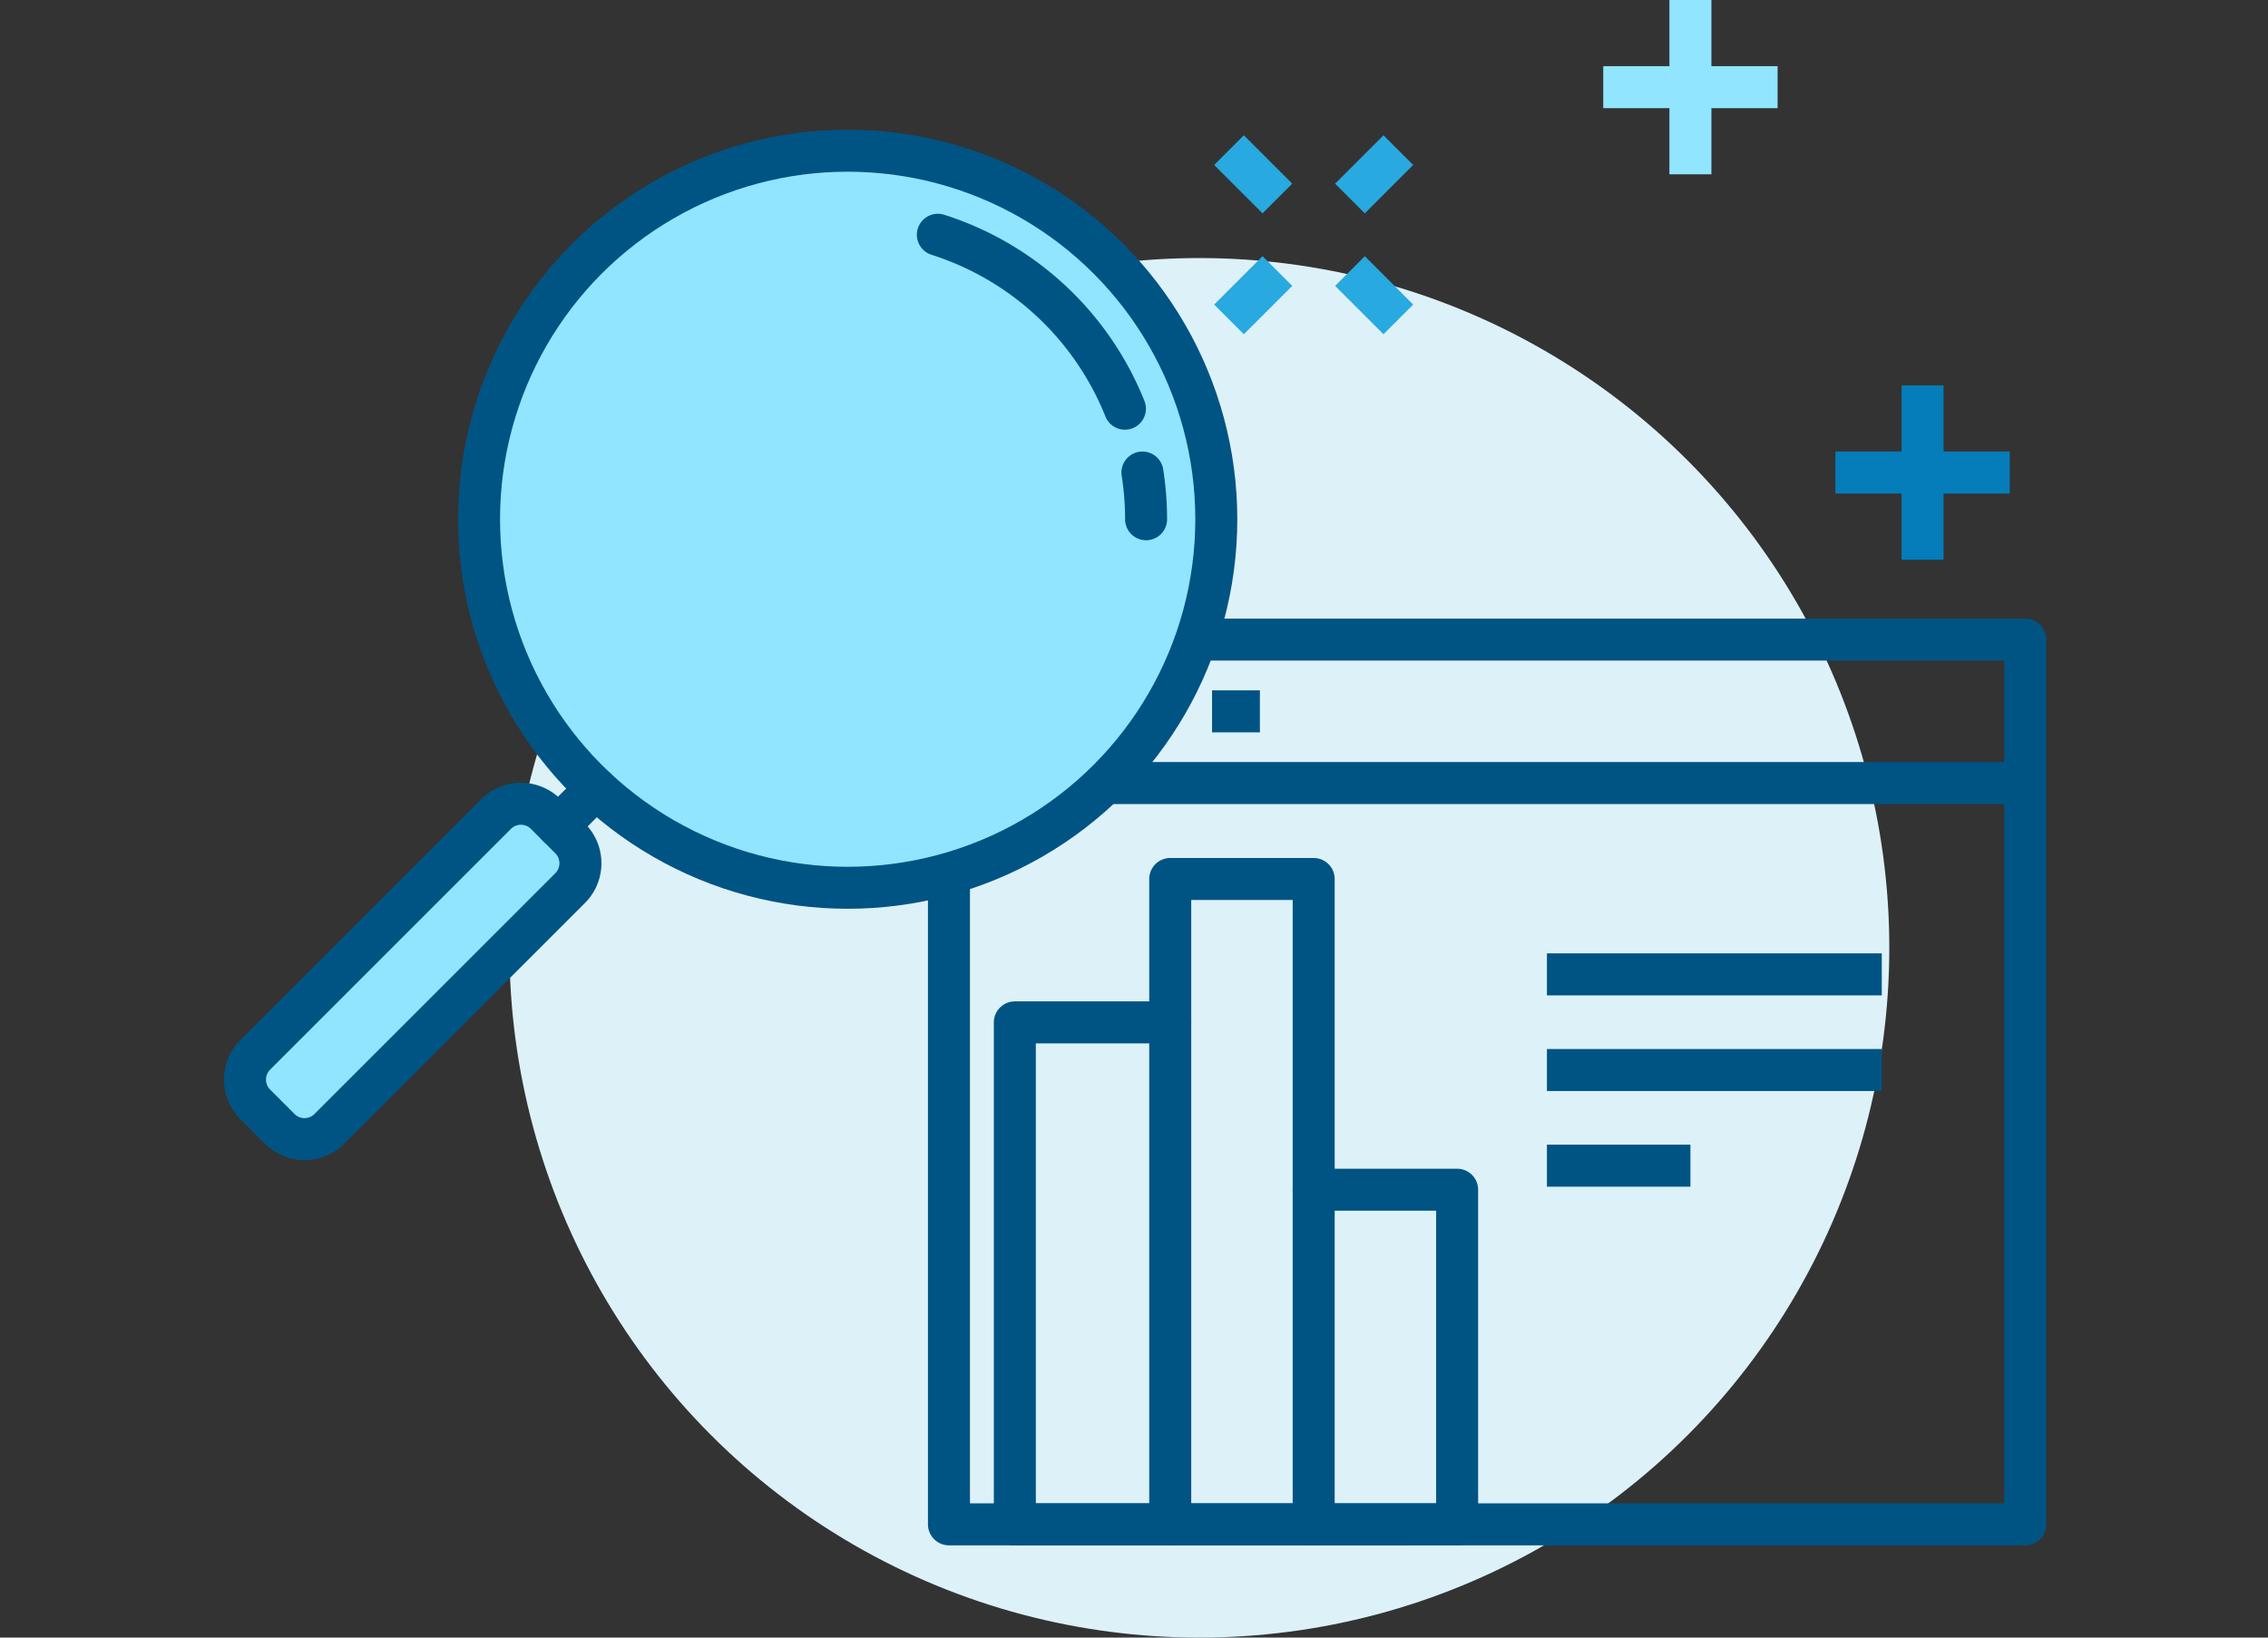 <svg xmlns="http://www.w3.org/2000/svg" width="324" height="234" viewBox="0 0 324 234"><rect x="0" y="0" width="324" height="234" fill="#333333" stroke="none"/><defs><style>.a,.c,.d,.e,.h,.i,.j{fill:none;}.b{fill:#ddf1f9;}.c,.d,.e,.f,.g{stroke:#005483;}.c,.e,.g{stroke-linejoin:round;}.c,.e,.f,.g,.h,.i,.j{stroke-width:6px;}.d,.f,.h,.i,.j{stroke-miterlimit:10;}.e,.f,.g{stroke-linecap:round;}.f,.g{fill:#92e5ff;}.h{stroke:#92e5ff;}.i{stroke:#047dba;}.j{stroke:#28a9e0;}</style></defs><g transform="translate(-1735 247)"><rect class="a" width="324" height="234" transform="translate(1735 -247)"/><g transform="translate(1757.471 -272.514)"><circle class="b" cx="98.563" cy="98.563" r="98.563" transform="translate(50.304 62.387)"/><g transform="translate(113.094 116.907)"><line class="c" x2="47.837" transform="translate(85.423 47.837)"/><line class="c" x2="47.837" transform="translate(85.423 61.504)"/><line class="c" x2="20.501" transform="translate(85.423 75.172)"/><rect class="c" width="153.761" height="126.425"/><line class="c" x2="6.834" transform="translate(10.251 10.251)"/><line class="c" x2="6.834" transform="translate(23.918 10.251)"/><line class="c" x2="6.834" transform="translate(37.586 10.251)"/><line class="c" x2="153.761" transform="translate(0 20.501)"/><g transform="translate(9.41 34.206)"><path class="d" d="M195.733,230.389v-44.4H175.24V206.48h-22.2v71.725h63.186V230.389Z" transform="translate(-153.039 -185.987)"/><line class="e" x1="22.201" transform="translate(0 92.218)"/><path class="e" d="M153.039,283.9V212.17h22.2" transform="translate(-153.039 -191.678)"/><rect class="e" width="20.493" height="92.218" transform="translate(22.201)"/><path class="e" d="M207.587,242.717H228.08v47.817H207.587" transform="translate(-164.894 -198.316)"/></g></g><g transform="translate(12.529 47.049)"><circle class="f" cx="52.661" cy="52.661" r="52.661" transform="translate(33.435 0)"/><path class="f" d="M165.714,93.227a42.749,42.749,0,0,0-26.723-24.851" transform="translate(-40.011 -56.364)"/><path class="f" d="M176.853,118.458a42.924,42.924,0,0,0-.52-6.674" transform="translate(-48.127 -65.797)"/><path class="g" d="M58.977,184.305l-34.4,34.4a5.016,5.016,0,0,1-7.093,0L14,215.217a5.015,5.015,0,0,1,0-7.093l34.4-34.4a5.014,5.014,0,0,1,7.093,0l3.488,3.488A5.016,5.016,0,0,1,58.977,184.305Z" transform="translate(-12.529 -78.939)"/><line class="f" y1="5.414" x2="5.414" transform="translate(44.719 91.13)"/></g><g transform="translate(206.564 25.514)"><line class="h" y2="24.909" transform="translate(12.454)"/><line class="h" x1="24.909" transform="translate(0 12.454)"/></g><g transform="translate(239.725 80.582)"><line class="i" y2="24.909" transform="translate(12.454)"/><line class="i" x1="24.909" transform="translate(0 12.454)"/></g><g transform="translate(153.102 46.966)"><line class="j" x1="6.911" y2="6.911" transform="translate(0 17.278)"/><line class="j" x1="6.911" y2="6.911" transform="translate(17.278 0)"/><line class="j" x2="6.911" y2="6.911" transform="translate(17.278 17.278)"/><line class="j" x2="6.911" y2="6.911" transform="translate(0 0)"/></g></g></g></svg>